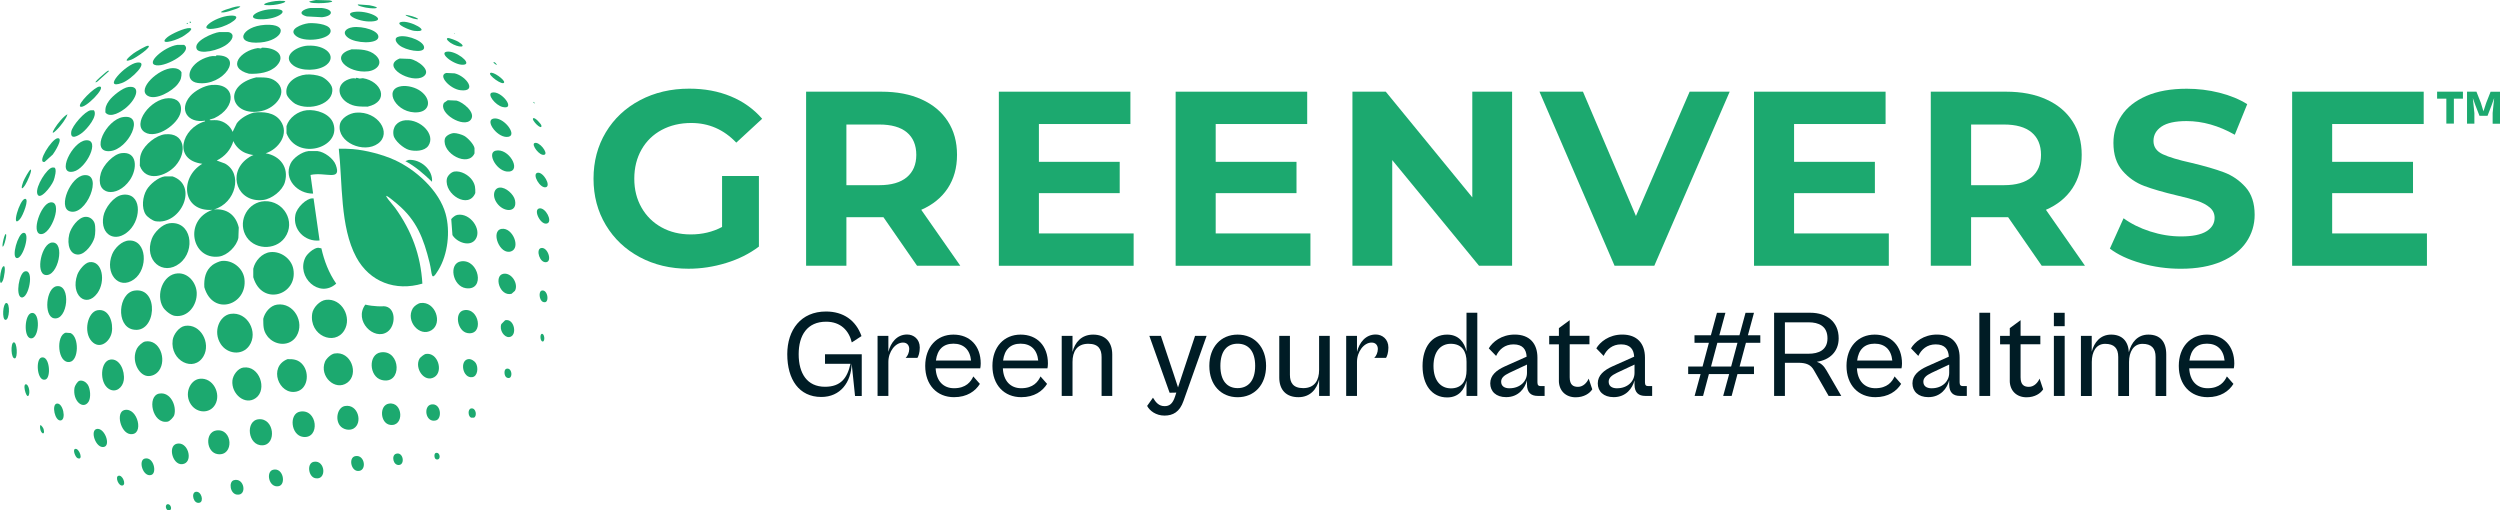 <?xml version="1.0" encoding="UTF-8"?>
<svg id="Calque_1" xmlns="http://www.w3.org/2000/svg" version="1.1" viewBox="0 0 703.51 143.63">
  <!-- Generator: Adobe Illustrator 29.2.0, SVG Export Plug-In . SVG Version: 2.1.0 Build 10)  -->
  <defs>
    <style>
      .st0 {
        fill: #001c25;
      }

      .st1 {
        fill: #1ca96f;
      }
    </style>
  </defs>
  <path class="st1" d="M685.81,25.8v1.97h2.6v7.02h2.12v-7.02h2.55v-1.97h-7.26ZM700.87,25.8l-1.25,3.17-.77,2.36-.72-2.36-1.25-3.17h-2.65v9h2.07v-2.98l-.44-4.23.72,2.02,1.16,2.98h2.26l1.15-2.98.72-2.02-.43,4.19v3.03h2.07v-9h-2.65Z"/>
  <path class="st1" d="M203.2,49.52h10.36v19.87c-2.66,2.01-5.74,3.55-9.24,4.62-3.5,1.07-7.02,1.61-10.57,1.61-5.08,0-9.66-1.09-13.72-3.26-4.06-2.17-7.24-5.18-9.55-9.03-2.31-3.85-3.46-8.2-3.46-13.05s1.15-9.2,3.46-13.05c2.31-3.85,5.52-6.86,9.62-9.03,4.1-2.17,8.72-3.25,13.86-3.25,4.29,0,8.19.72,11.69,2.17,3.5,1.45,6.44,3.55,8.82,6.3l-7.28,6.72c-3.5-3.68-7.72-5.53-12.67-5.53-3.13,0-5.9.66-8.33,1.96-2.43,1.31-4.32,3.15-5.67,5.53-1.35,2.38-2.03,5.11-2.03,8.19s.68,5.74,2.03,8.12c1.35,2.38,3.23,4.23,5.63,5.56,2.4,1.33,5.14,2,8.22,2,3.26,0,6.2-.7,8.82-2.1v-14.34Z"/>
  <path class="st1" d="M255.19,37.24c-1.77-1.47-4.36-2.2-7.77-2.2h-9.24v17.07h9.24c3.41,0,5.99-.75,7.77-2.24,1.77-1.49,2.66-3.59,2.66-6.3s-.89-4.86-2.66-6.33M258.06,74.78l-9.45-13.65h-10.43v13.65h-11.34V25.8h21.2c4.34,0,8.11.72,11.3,2.17,3.2,1.44,5.66,3.5,7.38,6.16,1.73,2.66,2.59,5.81,2.59,9.45s-.88,6.78-2.62,9.41c-1.75,2.64-4.23,4.65-7.45,6.05l10.99,15.74h-12.18Z"/>
  <polygon class="st1" points="319.01 65.69 319.01 74.79 281.08 74.79 281.08 25.8 318.1 25.8 318.1 34.9 292.35 34.9 292.35 45.54 315.09 45.54 315.09 54.35 292.35 54.35 292.35 65.69 319.01 65.69"/>
  <polygon class="st1" points="368.76 65.69 368.76 74.79 330.83 74.79 330.83 25.8 367.85 25.8 367.85 34.9 342.1 34.9 342.1 45.54 364.84 45.54 364.84 54.35 342.1 54.35 342.1 65.69 368.76 65.69"/>
  <polygon class="st1" points="425.51 25.8 425.51 74.78 416.2 74.78 391.78 45.05 391.78 74.78 380.58 74.78 380.58 25.8 389.96 25.8 414.31 55.54 414.31 25.8 425.51 25.8"/>
  <polygon class="st1" points="486.74 25.8 465.53 74.78 454.34 74.78 433.21 25.8 445.45 25.8 460.36 60.79 475.47 25.8 486.74 25.8"/>
  <polygon class="st1" points="531.52 65.69 531.52 74.79 493.59 74.79 493.59 25.8 530.61 25.8 530.61 34.9 504.86 34.9 504.86 45.54 527.6 45.54 527.6 54.35 504.86 54.35 504.86 65.69 531.52 65.69"/>
  <path class="st1" d="M571.69,37.24c-1.77-1.47-4.36-2.2-7.77-2.2h-9.24v17.07h9.24c3.41,0,5.99-.75,7.77-2.24,1.77-1.49,2.66-3.59,2.66-6.3s-.89-4.86-2.66-6.33M574.55,74.78l-9.45-13.65h-10.43v13.65h-11.34V25.8h21.2c4.34,0,8.11.72,11.3,2.17,3.2,1.44,5.66,3.5,7.38,6.16,1.73,2.66,2.59,5.81,2.59,9.45s-.88,6.78-2.62,9.41c-1.75,2.64-4.23,4.65-7.45,6.05l10.99,15.74h-12.18Z"/>
  <path class="st1" d="M602.44,74.05c-3.62-1.05-6.52-2.41-8.71-4.09l3.85-8.54c2.1,1.54,4.6,2.78,7.49,3.71,2.89.93,5.78,1.4,8.68,1.4,3.22,0,5.6-.48,7.14-1.43,1.54-.96,2.31-2.23,2.31-3.81,0-1.17-.46-2.14-1.36-2.9-.91-.77-2.08-1.39-3.5-1.86-1.42-.46-3.35-.98-5.77-1.54-3.73-.88-6.79-1.77-9.17-2.66-2.38-.89-4.42-2.31-6.12-4.27-1.7-1.96-2.55-4.57-2.55-7.84,0-2.85.77-5.42,2.31-7.73,1.54-2.31,3.86-4.14,6.96-5.49,3.1-1.35,6.89-2.03,11.37-2.03,3.12,0,6.18.37,9.17,1.12,2.98.75,5.6,1.82,7.84,3.22l-3.5,8.61c-4.53-2.56-9.05-3.85-13.58-3.85-3.17,0-5.52.52-7.03,1.54-1.52,1.03-2.27,2.38-2.27,4.06s.88,2.93,2.62,3.74,4.42,1.62,8.01,2.41c3.73.89,6.79,1.77,9.17,2.66,2.38.89,4.42,2.29,6.12,4.2,1.7,1.91,2.55,4.5,2.55,7.77,0,2.8-.78,5.35-2.34,7.66-1.56,2.31-3.91,4.14-7.03,5.49-3.13,1.35-6.93,2.03-11.41,2.03-3.87,0-7.62-.52-11.23-1.57"/>
  <polygon class="st1" points="682.95 65.69 682.95 74.79 645.02 74.79 645.02 25.8 682.04 25.8 682.04 34.9 656.28 34.9 656.28 45.54 679.03 45.54 679.03 54.35 656.28 54.35 656.28 65.69 682.95 65.69"/>
  <g>
    <path class="st0" d="M221.54,99.68c0-6.85,3.84-12.02,10.9-12.02,4.89,0,8.42,2.48,9.99,6.92l-2.73,1.78c-.8-3.32-3.11-5.83-7.23-5.83-5.31,0-7.72,3.81-7.72,9.16s2.34,9.15,7.41,9.15c4.51,0,6.29-2.52,7.16-6.46h-7.16v-2.69h10.34v11.74h-1.89l-.94-9.05c-.17,5.21-3.18,9.33-8.56,9.33-6.25,0-9.57-4.93-9.57-12.02Z"/>
    <path class="st0" d="M246.95,111.42v-16.91h3.04v4.51c.66-2.62,2.41-4.89,5.28-4.89,1.82,0,3.56,1.29,3.56,3.67,0,1.43-.38,2.48-.66,2.9h-3.32c.56-.49,1.01-1.54,1.01-2.48s-.52-1.82-1.75-1.82c-2.17,0-4.12,2.55-4.12,5.45v9.57h-3.04Z"/>
    <path class="st0" d="M260.36,102.97c0-5.35,3.28-8.81,7.93-8.81s7.69,3.18,7.69,8.14c0,.52-.07,1.05-.14,1.36h-12.54c.17,3.56,2.17,5.59,5.17,5.59,3.39,0,4.75-1.85,5.42-3.32l1.85,2.1c-1.26,2.03-3.6,3.74-7.27,3.74-4.79,0-8.11-3.42-8.11-8.81ZM263.37,101.46h9.89c-.31-3.11-2.13-4.75-4.96-4.75s-4.54,1.61-4.93,4.75Z"/>
    <path class="st0" d="M279.27,102.97c0-5.35,3.28-8.81,7.93-8.81s7.69,3.18,7.69,8.14c0,.52-.07,1.05-.14,1.36h-12.54c.17,3.56,2.17,5.59,5.17,5.59,3.39,0,4.75-1.85,5.42-3.32l1.85,2.1c-1.26,2.03-3.6,3.74-7.27,3.74-4.79,0-8.11-3.42-8.11-8.81ZM282.27,101.46h9.89c-.31-3.11-2.13-4.75-4.96-4.75s-4.54,1.61-4.93,4.75Z"/>
    <path class="st0" d="M298.77,111.42v-16.91h3.04v4.51c.66-2.62,2.48-4.86,5.8-4.86s5.38,1.99,5.38,5.59v11.67h-3v-10.94c0-2.2-.87-3.74-3.74-3.74-3.25,0-4.44,2.27-4.44,5.1v9.57h-3.04Z"/>
    <path class="st0" d="M322.81,114.22l1.64-2.31c.8,1.36,1.68,2.38,3.28,2.38,1.36,0,2.27-.66,2.94-2.73l.35-1.08-1.89.04-5.7-16h3.25l3.63,10.87,1.19,3.63,1.19-3.63,3.6-10.87h3.25l-6.5,18.31c-1.08,3.11-2.97,4.12-5.35,4.12s-4.16-1.33-4.89-2.73Z"/>
    <path class="st0" d="M340.31,102.97c0-5.35,3.28-8.81,7.97-8.81s8,3.46,8,8.81-3.32,8.81-8,8.81-7.97-3.46-7.97-8.81ZM353.21,102.97c0-4.3-2.03-6.25-4.93-6.25s-4.86,1.96-4.86,6.25,1.99,6.25,4.86,6.25,4.93-1.99,4.93-6.25Z"/>
    <path class="st0" d="M359.99,106.22v-11.71h3v10.97c0,2.17.87,3.74,3.74,3.74,3.28,0,4.47-2.31,4.47-5.1v-9.61h3v16.91h-3v-4.61c-.63,2.66-2.45,4.96-5.83,4.96s-5.38-1.99-5.38-5.56Z"/>
    <path class="st0" d="M378.82,111.42v-16.91h3.04v4.51c.66-2.62,2.41-4.89,5.28-4.89,1.82,0,3.56,1.29,3.56,3.67,0,1.43-.38,2.48-.66,2.9h-3.32c.56-.49,1.01-1.54,1.01-2.48s-.52-1.82-1.75-1.82c-2.17,0-4.12,2.55-4.12,5.45v9.57h-3.04Z"/>
    <path class="st0" d="M400.31,103c0-5.35,2.66-8.84,6.92-8.84,3.25,0,4.86,2.17,5.45,4.75v-10.9h3.04v23.41h-3.04v-4.33c-.59,2.59-2.2,4.75-5.45,4.75-4.26,0-6.92-3.49-6.92-8.84ZM408.25,109.29c3.25,0,4.44-2.27,4.44-5.07v-2.41c0-2.79-1.19-5.07-4.44-5.07-2.66,0-4.86,1.96-4.86,6.25s2.2,6.29,4.86,6.29Z"/>
    <path class="st0" d="M419.36,107.89c0-2.27,1.71-3.7,4.12-4.79l6.12-2.73c-.11-1.99-1.05-3.46-3.7-3.46-2.41,0-4.02,1.4-4.89,3.25l-2.06-2.13c1.01-1.75,3.53-3.88,7.3-3.88,4.16,0,6.39,2.48,6.39,6.5v6.95c0,.8.31,1.05.94,1.05h1.08v2.76h-1.96c-1.75,0-3-.84-3-3.21v-1.19c-.56,2.24-2.38,4.75-5.87,4.75-2.87,0-4.47-1.64-4.47-3.88ZM424.81,109.26c2.87,0,4.89-1.89,4.89-4.33v-2.34l-4.93,2.31c-1.61.77-2.34,1.47-2.34,2.52,0,1.15.8,1.85,2.38,1.85Z"/>
    <path class="st0" d="M438.68,107.09v-10.2h-2.73v-2.38h2.73v-2.17l3.04-2.24v4.4h5.56v2.38h-5.56v9.29c0,2.17,1.01,2.69,2.34,2.69,1.5,0,2.55-1.26,3-2.31l1.01,3.01c-.73,1.15-2.34,2.24-4.68,2.24-2.76,0-4.72-1.82-4.72-4.72Z"/>
    <path class="st0" d="M449.62,107.89c0-2.27,1.71-3.7,4.12-4.79l6.12-2.73c-.11-1.99-1.05-3.46-3.7-3.46-2.41,0-4.02,1.4-4.89,3.25l-2.06-2.13c1.01-1.75,3.53-3.88,7.3-3.88,4.16,0,6.39,2.48,6.39,6.5v6.95c0,.8.31,1.05.94,1.05h1.08v2.76h-1.96c-1.75,0-3-.84-3-3.21v-1.19c-.56,2.24-2.38,4.75-5.87,4.75-2.87,0-4.47-1.64-4.47-3.88ZM455.07,109.26c2.87,0,4.89-1.89,4.89-4.33v-2.34l-4.93,2.31c-1.61.77-2.34,1.47-2.34,2.52,0,1.15.8,1.85,2.38,1.85Z"/>
    <path class="st0" d="M476.87,111.42l1.68-6.15h-3.49v-2.13h4.05l1.78-6.67h-4.05v-2.13h4.61l1.71-6.32h2.38l-1.71,6.32h5.66l1.71-6.32h2.38l-1.71,6.32h3.49v2.13h-4.05l-1.78,6.67h4.05v2.13h-4.65l-1.64,6.15h-2.38l1.68-6.15h-5.7l-1.64,6.15h-2.38ZM481.49,103.14h5.66l1.78-6.67h-5.66l-1.78,6.67Z"/>
    <path class="st0" d="M499.24,111.42v-23.41h10.2c4.58,0,7.97,2.52,7.97,7.2,0,3.74-2.55,6.11-6.15,6.6,1.08.35,1.96,1.08,2.69,2.38l4.19,7.23h-3.56l-4.12-7.2c-.87-1.57-2.13-2.13-4.44-2.13h-3.74v9.33h-3.04ZM502.28,90.7v8.84h6.67c2.79,0,5.31-1.01,5.31-4.33,0-3.5-2.52-4.51-5.31-4.51h-6.67Z"/>
    <path class="st0" d="M519.61,102.97c0-5.35,3.29-8.81,7.93-8.81s7.69,3.18,7.69,8.14c0,.52-.07,1.05-.14,1.36h-12.54c.17,3.56,2.17,5.59,5.17,5.59,3.39,0,4.75-1.85,5.42-3.32l1.85,2.1c-1.26,2.03-3.6,3.74-7.27,3.74-4.79,0-8.11-3.42-8.11-8.81ZM522.61,101.46h9.89c-.31-3.11-2.13-4.75-4.96-4.75s-4.54,1.61-4.93,4.75Z"/>
    <path class="st0" d="M538.17,107.89c0-2.27,1.71-3.7,4.12-4.79l6.12-2.73c-.11-1.99-1.05-3.46-3.7-3.46-2.41,0-4.02,1.4-4.89,3.25l-2.06-2.13c1.01-1.75,3.53-3.88,7.3-3.88,4.16,0,6.39,2.48,6.39,6.5v6.95c0,.8.31,1.05.94,1.05h1.08v2.76h-1.96c-1.75,0-3-.84-3-3.21v-1.19c-.56,2.24-2.38,4.75-5.87,4.75-2.87,0-4.47-1.64-4.47-3.88ZM543.62,109.26c2.87,0,4.89-1.89,4.89-4.33v-2.34l-4.93,2.31c-1.61.77-2.34,1.47-2.34,2.52,0,1.15.8,1.85,2.38,1.85Z"/>
    <path class="st0" d="M557,111.42v-23.41h3.04v23.41h-3.04Z"/>
    <path class="st0" d="M565.56,107.09v-10.2h-2.73v-2.38h2.73v-2.17l3.04-2.24v4.4h5.56v2.38h-5.56v9.29c0,2.17,1.01,2.69,2.34,2.69,1.5,0,2.55-1.26,3-2.31l1.01,3.01c-.73,1.15-2.34,2.24-4.68,2.24-2.76,0-4.72-1.82-4.72-4.72Z"/>
    <path class="st0" d="M577.97,91.79v-3.77h3.04v3.77h-3.04ZM577.97,111.42v-16.91h3.04v16.91h-3.04Z"/>
    <path class="st0" d="M585.58,111.42v-16.91h3.04v4.47c.66-2.59,2.41-4.82,5.45-4.82s4.82,1.78,5,4.96c.66-2.69,2.41-4.96,5.49-4.96,3.32,0,5.03,1.99,5.03,5.56v11.71h-3v-10.97c0-2.48-1.19-3.7-3.7-3.7s-3.77,2.27-3.77,5.1v9.57h-3.04v-10.97c0-2.48-1.15-3.7-3.7-3.7s-3.74,2.27-3.74,5.1v9.57h-3.04Z"/>
    <path class="st0" d="M613.12,102.97c0-5.35,3.29-8.81,7.93-8.81s7.69,3.18,7.69,8.14c0,.52-.07,1.05-.14,1.36h-12.54c.17,3.56,2.17,5.59,5.17,5.59,3.39,0,4.75-1.85,5.42-3.32l1.85,2.1c-1.26,2.03-3.6,3.74-7.27,3.74-4.79,0-8.11-3.42-8.11-8.81ZM616.12,101.46h9.89c-.32-3.11-2.13-4.75-4.96-4.75s-4.54,1.61-4.93,4.75Z"/>
  </g>
  <path class="st1" d="M88.92,0c1.28.04,2.56.08,3.84.11,3.32.65-5.99,1.26-5.7.28l1.86-.39Z"/>
  <path class="st1" d="M78.54.23c4.02-.14.21,1.2-2.71,1.24-3.55.06-.05-1.15,2.71-1.24"/>
  <path class="st1" d="M100.76,1.24c1.05.08,2.11.15,3.16.23,3.68.69,2.04,1.18-.9.68-.25-.04-2.83-.56-2.26-.9"/>
  <path class="st1" d="M66.81,1.8c2.86-.25-2.75,1.62-3.84,1.69-2.8.18,2.77-1.6,3.84-1.69"/>
  <path class="st1" d="M87.34,2.26h3.27c3.34.37,3.33,2.24,0,2.59-1.43-.08-2.86-.15-4.29-.23-3.02-.83-.77-2.16,1.02-2.37"/>
  <path class="st1" d="M76.28,2.59c5.98-.37,2.73,2.56-1.92,2.82-5.83.32-2.7-2.54,1.92-2.82"/>
  <path class="st1" d="M99.52,3.38c3.9-.66,9.22,2.06,5.75,2.59-3.84.59-9.01-2.05-5.75-2.59"/>
  <path class="st1" d="M114.18,4.17c2.93.44,4.99,1.79,2.03,1.02-.23-.06-2.4-.83-2.03-1.02"/>
  <path class="st1" d="M64.78,4.4c4.22-.23-.21,2.82-3.61,3.5-6.8,1.36-.96-3.24,3.61-3.5"/>
  <path class="st1" d="M53.61,6.09c.06.06.11.11.17.17-.15.47-.82-.22-.17-.17"/>
  <path class="st1" d="M112.83,6.2c2.44-.65,9.18,3.06,3.72,2.48-1.22-.13-5.61-1.98-3.72-2.48"/>
  <path class="st1" d="M52.82,6.43c.3.11-.39.58-.28.17.09-.06.19-.11.28-.17"/>
  <path class="st1" d="M86.77,6.54c1.43-.14,5.47.12,6.15,1.64,1.2,2.69-6.63,4.02-9.42,2.09-2.9-2.01,1.69-3.57,3.27-3.72"/>
  <path class="st1" d="M74.59,6.99c7.11-.41,4.86,4.42-1.24,4.96-7.78.69-5.44-4.57,1.24-4.96"/>
  <path class="st1" d="M99.18,7.67c2.89-.4,7.67.97,7.28,2.88-.39,1.88-6.38,1.68-8.52.06-1.87-1.42-.57-2.68,1.24-2.93"/>
  <path class="st1" d="M53.38,7.9c1.62.13-1.76,2.28-2.14,2.48-2.61,1.4-6.69,2.28-4.17.11,1.06-.92,4.95-2.7,6.32-2.59"/>
  <path class="st1" d="M61.73,9.02h2.48c1.42.18,1.92,1.58-.11,3.27-2.45,2.03-8,3.08-8.74,1.52-1.08-2.25,4.75-4.62,6.37-4.79"/>
  <path class="st1" d="M127.83,9.36c.22-.01.23.17.11.23-.04-.08-.08-.15-.11-.23"/>
  <path class="st1" d="M112.38,10.26c2.55-.48,7.37,1.53,6.94,3.33-.35,1.45-5.14.6-6.94-.85-.95-.76-1.77-2.15,0-2.48"/>
  <path class="st1" d="M125.91,10.72c.4-.18,2.59.74,3.05,1.02,2.92,1.8-.04,1.72-2.14.34-.26-.17-1.5-1.08-.9-1.35"/>
  <path class="st1" d="M49.89,12.63h1.92c2.61,1.72-4.8,6.14-7.78,5.75-3.35-.43,2.2-5.26,5.87-5.75"/>
  <path class="st1" d="M41.65,12.86c1.38.14-3.44,3.47-4.74,3.95-2.79,1.02-.28-1.09.68-1.8.57-.42,3.55-2.2,4.06-2.14"/>
  <path class="st1" d="M86.55,12.86c5.12-.33,8.39,2.97,5.3,5.41-2.2,1.74-7.13,1.85-9.36.11-3.29-2.56.81-5.32,4.06-5.53"/>
  <path class="st1" d="M73.69,13.42c3.75-.11,6.95,2.08,4.23,5.02-1.88,2.03-5.21,2.44-7.84,2.31-6.49-1.67-2.41-6.52,2.48-7.22.3.04.6.08.9.11.08-.08.15-.15.23-.23"/>
  <path class="st1" d="M98.95,13.87c2.34,0,4.93,0,6.77,1.69,2.32,2.14.39,4.21-2.14,4.51-5.68.69-11.19-4.36-4.62-6.2"/>
  <path class="st1" d="M125.69,14.55c2.43-.42,7.01,3.1,5.08,3.61-2.4.63-7.51-3.19-5.08-3.61"/>
  <path class="st1" d="M60.94,15.57c7.99-.1,1.94,8.82-5.3,7.78-3.92-.56-2.68-5.29,2.26-7.11,1.78-.65,2.15-.41,2.82-.45.08-.08.15-.15.23-.23"/>
  <path class="st1" d="M112.49,16.47c.98.04,1.96.08,2.93.11,2.11.37,6.21,3.3,3.72,4.96-3.31,2.2-12.19-2.88-6.66-5.08"/>
  <path class="st1" d="M139,17.48c.44-.05,1.65,1.64-.17.17l.17-.17"/>
  <path class="st1" d="M38.61,17.6c3.53-.44-1.54,4.75-4.29,5.75-5.85,2.13,1.03-5.35,4.29-5.75"/>
  <path class="st1" d="M48.65,19.17c.95,0,1.97.27,2.43,1.18.01,1.43-.13,2.1-1.02,3.27-1.53,2.03-6.24,4.73-8.52,3.33-3.09-1.9,3.08-7.75,7.11-7.78"/>
  <path class="st1" d="M30.49,19.85c.06.06.11.11.17.17l-3.33,2.99c-1.95,1.03,2.86-3.16,3.16-3.16"/>
  <path class="st1" d="M125.57,20.53c.79.04,1.58.08,2.37.11,3.39.82,6.48,5.35,1.58,4.74-2.91-.37-6.44-4.18-3.95-4.85"/>
  <path class="st1" d="M137.98,20.53c.75-.5,4.08,1.92,3.89,2.65-.29,1.1-4.7-2.12-3.89-2.65"/>
  <path class="st1" d="M86.1,20.98c1.26-.12,3.12.11,4.29.56,1.16.45,2.93,2.04,3.1,3.33.59,4.38-6.4,6.52-10.43,4.34-.75-.41-2.28-1.93-2.43-2.76-.55-3.13,2.69-5.22,5.47-5.47"/>
  <path class="st1" d="M72.11,21.77c2.02.07,3.8-.2,5.53,1.13,3.68,2.84.13,7.46-4.06,8.35-8.5,1.79-11.27-7.14-1.47-9.48"/>
  <path class="st1" d="M100.31,21.88c.3.08.6.15.9.23.3-.04.6-.08.9-.11,5.21.82,7.71,6.53,1.35,8.01-2.13-.03-3.86.08-5.75-1.13-2.83-1.81-3.05-5.29.34-6.54,1.54-.57,1.93-.22,2.03-.23.08-.08.15-.15.23-.23"/>
  <path class="st1" d="M59.48,23.91c6.95-.63,7.25,6.33.79,9.36-.38.11-.75.23-1.13.34-.68.43,1.11.1,2.03.23,1.88.25,3.6,1.51,4.29,3.27.39-.81.79-1.62,1.18-2.43,1.07-1.44,3.07-2.55,4.79-2.99,2.69-.31,5.79-.08,7.5,2.31,2.61,3.63-.49,7.94-4.17,9.14,4.07.7,6.59,3.98,5.41,8.12-.68,2.4-3.71,4.74-6.15,5.02-7.2.83-10.17-7.35-4.51-11.62,2.34-1.76,2.63-.47-.34-1.58-1.49-.56-2.9-1.91-3.5-3.38-.71,2.42-2.42,4.37-4.68,5.47.77.28,1.54.56,2.31.85,5.09,2.77,3.1,11.16-3.1,12.92,3.64-.33,6.15,1.55,6.99,5.08-.04.98-.08,1.96-.11,2.93-.48,2.33-3.09,4.94-5.47,5.25-7.67.97-9.97-10.21-1.86-13.14-8.55.57-9.27-9.13-2.82-12.97-8.43-1.07-5.83-10.09.79-11.96-.02-.06-.04-.11-.06-.17-4.75.78-7.49-3.04-4.12-6.94,1.29-1.49,3.95-2.92,5.92-3.1"/>
  <path class="st1" d="M112.94,24.25c1.78-.26,4.09.37,5.53,1.47,2.97,2.27,2.5,5.51-.79,5.87-6.04.65-10.1-6.56-4.74-7.33"/>
  <path class="st1" d="M28.01,24.36c2.11.03-4.17,6.43-5.41,5.64-.99-.63,4.11-5.66,5.41-5.64"/>
  <path class="st1" d="M36.13,24.48c3.5-.49,2.49,3.12-.56,5.75-1.31,1.13-4.54,3.2-5.92,1.41-.06-1.4.21-2.12,1.02-3.27.95-1.36,3.84-3.67,5.47-3.89"/>
  <path class="st1" d="M138.43,26.06c2.65-.7,6.88,4.93,3.05,4.06-2.12-.48-4.51-3.67-3.05-4.06"/>
  <path class="st1" d="M47.41,27.63c2.45-.06,3.93,1.41,3.44,3.89-.67,3.41-6.79,7.75-10.1,5.7-3.68-2.29,1.57-9.47,6.66-9.59"/>
  <path class="st1" d="M126.02,28.2c.83.04,1.65.08,2.48.11,1.74.42,5.5,3.38,4,5.36-1.92,2.54-9.29-1.84-7.56-4.74.36-.24.71-.49,1.07-.73"/>
  <path class="st1" d="M150.16,28.65c.8.68,0,.44-.06.17.02-.06.04-.11.06-.17"/>
  <path class="st1" d="M25.52,31.02h.9c1.2,1.63-1.92,5.26-3.27,6.32-1.02.8-3.46,2.27-3.1-.28.23-1.63,3.83-5.79,5.47-6.03"/>
  <path class="st1" d="M86.32,31.02c2.71-.28,6.57.94,7.5,3.78,2.25,6.84-10.23,10.51-13.2,2.71v-2.03c.73-2.4,3.22-4.2,5.7-4.46"/>
  <path class="st1" d="M100.19,31.7c6.16-.48,10.21,5.74,6.2,8.69-4,2.93-11.54-.36-10.77-5.25.31-1.95,2.76-3.3,4.57-3.44"/>
  <path class="st1" d="M18.98,32.15c-.24,1.11-1.84,3.15-2.65,4-3.69,3.89.35-2.77,2.65-4"/>
  <path class="st1" d="M34.66,32.94c6.37-.93,1.51,9.14-3.72,9.59-5.72.49-1.07-8.89,3.72-9.59"/>
  <path class="st1" d="M150.05,33.27c.48-.33,2.25,1.61,2.31,2.09.19,1.51-2.97-1.64-2.31-2.09"/>
  <path class="st1" d="M138.77,33.39c2.8-.7,6.83,4.48,4.4,5.08-2.92.72-6.83-4.47-4.4-5.08"/>
  <path class="st1" d="M114.18,33.84c4.17-.29,8.48,4.01,6.37,7.16-1.06,1.58-3.81,1.65-5.47,1.18-1.48-.41-4.07-2.56-4.34-4.12-.41-2.37,1.1-4.07,3.44-4.23"/>
  <path class="st1" d="M127.72,37.45c.76-.03,2.25.41,2.93.79.96.54,2.69,2.35,2.88,3.44v1.47c-1.73,4.03-9.22.07-8.35-4.06.2-.93,1.69-1.6,2.54-1.64"/>
  <path class="st1" d="M46.5,37.79c5.44-.54,6.3,5.01,2.88,8.85-2.64,2.97-8.31,4.72-10.04,0,.1-1.52-.15-2.09.45-3.61.94-2.37,4.15-4.99,6.71-5.25"/>
  <path class="st1" d="M16.16,38.91c1.87-.29-.85,4.01-1.3,4.57l-2.31,2.09c-2.33.41,1.95-6.4,3.61-6.66"/>
  <path class="st1" d="M24.17,39.48c4.22-.35.1,8.01-3.5,8.8-4.99,1.1-.36-8.48,3.5-8.8"/>
  <path class="st1" d="M150.39,40.27c1.32-.62,4,2.87,2.82,3.27-1.37.47-3.74-2.84-2.82-3.27"/>
  <path class="st1" d="M95.34,41.85c.82-.05,3.41.05,3.95.11,3.67.3,8.38,1.53,11.73,3.05,6.02,2.73,12.58,8.63,14.38,15.17,1.36,4.93.64,11.4-2.03,15.79-2.19,3.6-1.68,1.2-2.48-2.03-1.68-6.8-3.59-11.9-9.08-16.52-4.44-3.74-3.69-2.59-.62,1.07,4.68,6.53,7.17,13.23,7.67,21.32-7.55,2.23-14.85-.45-18.61-7.44-4.6-8.56-3.84-20.96-4.91-30.51"/>
  <path class="st1" d="M139.45,42.41c3.69-.89,7.3,5.49,3.84,5.87-3.33.36-6.46-5.23-3.84-5.87"/>
  <path class="st1" d="M86.77,42.52h2.59c1.92.21,4.46,2.07,5.13,3.89,1.75,4.75-2.92,1.88-7.11,2.82.24,1.75.49,3.5.73,5.25-4.36.08-8.36-4.04-6.37-8.4.75-1.66,3.21-3.35,5.02-3.55"/>
  <path class="st1" d="M34.21,43.09c4.49-.56,4.5,4.46,2.31,7.61-3.56,5.14-9.98,4.27-8.12-2.03.64-2.17,3.49-5.3,5.81-5.58"/>
  <path class="st1" d="M114.97,45c3.3-.27,6.92,2.73,6.6,6.15-2.3-2.18-4.67-4.32-7.5-5.81.3-.11.6-.23.9-.34"/>
  <path class="st1" d="M14.7,47.15h.56c.87.25.1,3.01-.17,3.67-.75,1.84-4.09,5.94-4.62,3.61-.46-2.04,2.73-7.03,4.23-7.28"/>
  <path class="st1" d="M8.61,47.71c.61,0-.99,3.54-1.52,4.34-1.15,1.74-1.21.84-.56-.9.24-.66,1.76-3.44,2.09-3.44"/>
  <path class="st1" d="M127.83,48.28c1.86-.31,4.14.99,5.13,2.54.78,1.22.81,2.1.79,3.5-1.87,4.65-8.74.41-8.01-3.95.15-.9,1.2-1.94,2.09-2.09"/>
  <path class="st1" d="M151.29,48.61c1.6-.28,3.8,3.61,2.37,4.06-1.64.52-4.09-3.76-2.37-4.06"/>
  <path class="st1" d="M23.72,49.29c5.46-.49.51,11.82-4.17,10.15-3.27-1.17.26-9.8,4.17-10.15"/>
  <path class="st1" d="M46.39,49.63h2.14c7.45,2.55,2.4,13.76-4.74,12.63-.81-.13-2.3-1.18-2.76-1.86-1.29-1.88-.89-5.09.23-6.99.93-1.59,3.28-3.53,5.13-3.78"/>
  <path class="st1" d="M140.58,52.79c1.73-.18,4.01,1.91,4.34,3.55.71,3.45-2.83,3.43-4.74,1.24-1.87-2.14-1.28-4.62.39-4.79"/>
  <path class="st1" d="M34.44,54.82c5.37-.77,5.5,6.54,1.92,10.04-3.83,3.74-8.23,1.23-7.27-4,.42-2.32,2.9-5.68,5.36-6.03"/>
  <path class="st1" d="M87.79,55.83h.45c.56,3.95,1.13,7.9,1.69,11.84-4.1.44-7.6-3.01-6.82-7.16.42-2.23,3.17-4.63,4.68-4.68"/>
  <path class="st1" d="M7.03,55.95c1.32-.14-.54,4.69-1.41,5.7-2.63,3.04-.12-5.54,1.41-5.7"/>
  <path class="st1" d="M74.48,56.62c5.31-.2,8.85,5.76,5.7,10.21-2.73,3.85-9.06,3.48-11.17-.79-2.05-4.14.84-9.24,5.47-9.42"/>
  <path class="st1" d="M14.13,56.96c3.74-.63.35,9.23-2.71,8.91-2.73-.29.05-8.47,2.71-8.91"/>
  <path class="st1" d="M151.74,58.65c1.74-.36,3.73,3.46,2.37,4.17-1.81.94-4.21-3.79-2.37-4.17"/>
  <path class="st1" d="M128.73,60.46c3.57-.6,6.91,4.06,5.13,6.82-1.53,2.37-5.33.91-6.54-1.13-.11-1.5-.23-3.01-.34-4.51.44-.48,1.09-1.07,1.75-1.18"/>
  <path class="st1" d="M24.06,61.02c1.14-.07,2.16.7,2.54,1.75.32.91.26,3.1,0,4.06-.46,1.74-2.5,4.64-4.46,4.79-2.42.19-3.37-2.72-2.65-5.7.45-1.86,2.48-4.78,4.57-4.91"/>
  <path class="st1" d="M47.63,62.83c6.19-.84,7.6,7.61,2.93,11.28-4.68,3.68-10.14-.83-7.84-6.94.69-1.82,2.91-4.07,4.91-4.34"/>
  <path class="st1" d="M141.14,64.41c3.11-.5,5.46,5.31,2.71,6.32-3.25,1.19-5.89-5.8-2.71-6.32"/>
  <path class="st1" d="M6.57,65.53c2.12-.3-.06,7.24-1.8,7.11-1.68-.13.27-6.89,1.8-7.11"/>
  <path class="st1" d="M1.61,65.87c.46,0-.31,2.7-.51,3.1-.96,1.92.04-3.1.51-3.1"/>
  <path class="st1" d="M36.35,67.68c5.01-.17,5.43,8.01,1.35,10.94-4.35,3.13-8.28-1.76-6.15-7.05.72-1.79,2.75-3.82,4.79-3.89"/>
  <path class="st1" d="M14.7,68.24c3.74-.17,1.67,9.73-1.92,9.14-2.9-.48-1.08-9,1.92-9.14"/>
  <path class="st1" d="M89.48,69.71c.32.06.64.11.96.17.78,3.53,2.11,6.97,4.17,9.93-4.78,4.3-11.32-1.9-8.69-7.33.51-1.06,2.34-2.67,3.55-2.76"/>
  <path class="st1" d="M152.19,69.82c1.86-.52,3.28,3.63,1.58,3.95-1.89.36-3.03-3.54-1.58-3.95"/>
  <path class="st1" d="M76.06,70.95c2.96-.33,5.96,1.85,6.49,4.79,1.3,7.29-8.85,10.57-11.28,2.26v-2.37c.48-2.22,2.45-4.42,4.79-4.68"/>
  <path class="st1" d="M62.41,73.43c3-.32,5.99,2.01,6.37,5.02.95,7.37-8.88,10.69-11.28,2.37-.14-2.39.3-4.73,2.31-6.26.57-.44,1.9-1.05,2.59-1.13"/>
  <path class="st1" d="M129.75,73.54c5.01-.72,6.91,8.36,1.35,7.56-3.78-.55-4.96-7.04-1.35-7.56"/>
  <path class="st1" d="M25.19,73.77c3.65-.47,4.62,5.42,2.2,8.74-3.18,4.36-7.62.48-5.64-5.19.43-1.24,2.08-3.38,3.44-3.55"/>
  <path class="st1" d="M1.05,74.9c.67-.08.11,3.35-.28,4.12-1.3,2.56-.77-3.99.28-4.12"/>
  <path class="st1" d="M7.03,76.36c2.74-.62,1.05,7.84-1.02,7.33-1.69-.42-.67-6.95,1.02-7.33"/>
  <path class="st1" d="M50,76.93c2.99-.17,5.25,2.64,5.36,5.47.13,3.43-2.42,7.01-6.15,6.49-1.13-.16-2.75-1.47-3.33-2.43-2.12-3.5-.03-9.3,4.12-9.53"/>
  <path class="st1" d="M141.7,77.04c2.3-.37,4.26,2.88,3.21,4.79-.32.28-.64.56-.96.85-3.39.83-5.07-5.19-2.26-5.64"/>
  <path class="st1" d="M15.94,80.54c4.16-.64,3.19,9.83-.79,9.02-2.89-.59-2.2-8.56.79-9.02"/>
  <path class="st1" d="M37.82,81.78c7.11-1.1,6.21,12.39-.45,10.94-4.83-1.05-4.08-10.24.45-10.94"/>
  <path class="st1" d="M152.42,81.78c1.84-.53,2.37,4.08.34,3.16-1.04-.47-1.24-2.9-.34-3.16"/>
  <path class="st1" d="M91.74,84.37c4.46-.5,7.39,4.94,5.13,8.63-2.7,4.43-9.92,1.46-9.02-4.74.25-1.72,2.14-3.7,3.89-3.89"/>
  <path class="st1" d="M1.72,85.27c1.2-.24.99,4.98-.23,4.74-.97-.19-.68-4.55.23-4.74"/>
  <path class="st1" d="M118.35,85.27c4.16-.56,6.31,5.7,3.05,7.67-3.34,2.02-7.33-2.61-5.25-6.15.38-.65,1.45-1.42,2.2-1.52"/>
  <path class="st1" d="M77.97,85.72c4.7-.68,7.84,4.97,5.47,8.85-1.88,3.08-6.18,2.74-8.23,0-1.22-1.64-1.08-2.94-1.13-4.85.42-1.8,1.96-3.73,3.89-4"/>
  <path class="st1" d="M102.79,85.72c2.38.57,5.11.53,5.19.45,3.54.13,3.51,5.51,1.02,7.22-3.75,2.58-9.53-3.13-6.2-7.67"/>
  <path class="st1" d="M27.44,87.3c3.34-.58,4.51,3.68,4,6.26-.51,2.62-3.38,4.92-5.64,2.48-2.4-2.59-1.14-8.26,1.64-8.74"/>
  <path class="st1" d="M130.54,87.3c4.36-.85,5.68,7.2,1.02,6.43-2.89-.48-3.81-5.89-1.02-6.43"/>
  <path class="st1" d="M8.83,88.09c2.67-.56,2.28,7.53-.23,7.11-2.01-.34-1.69-6.71.23-7.11"/>
  <path class="st1" d="M64.89,88.32c4.76-.7,7.89,5.19,5.25,8.97-2,2.86-6.17,2.36-8.01-.45-2.33-3.57-.33-8.06,2.76-8.52"/>
  <path class="st1" d="M142.15,90.12c2.64-.64,3.55,4.49,1.13,4.74-1.39.14-2.85-1.98-2.2-3.67.36-.36.71-.71,1.07-1.07"/>
  <path class="st1" d="M52.03,91.7c4.44-.7,7.35,4.87,5.25,8.52-2.7,4.69-9.45,1.34-8.69-4.51.21-1.58,1.79-3.74,3.44-4"/>
  <path class="st1" d="M18.53,93.62c.45.04.9.08,1.35.11,2.43,1.13,2.3,7.69-.23,8.12-3.49.59-3.99-7.53-1.13-8.23"/>
  <path class="st1" d="M152.42,93.96c.81-.24,1.03,2.06.34,2.14-.74.09-.89-1.98-.34-2.14"/>
  <path class="st1" d="M40.86,96.1c4.04-.73,6.14,5.03,3.89,8.18-.75,1.05-2.04,1.68-3.33,1.52-2.44-.3-4.58-4.43-2.88-7.73.35-.69,1.55-1.84,2.31-1.97"/>
  <path class="st1" d="M3.87,96.33c.95-.12,1.16,4.34.34,4.51-1.16.24-1.28-4.4-.34-4.51"/>
  <path class="st1" d="M107.19,99.15c5.64-.78,6.07,9.25.23,7.78-3.61-.91-3.86-7.28-.23-7.78"/>
  <path class="st1" d="M94.1,99.48c4.69-.82,7.01,5.81,3.61,8.23-3.41,2.43-7.9-1.82-6.26-5.92.36-.89,1.69-2.14,2.65-2.31"/>
  <path class="st1" d="M119.82,99.6c3.43-.54,5.03,5,2.37,6.54-2.82,1.64-5.65-2.59-4.12-5.25.2-.35,1.31-1.23,1.75-1.3"/>
  <path class="st1" d="M11.65,100.61c2.34-.67,2.82,5.7,1.13,6.2-2.37.7-2.84-5.71-1.13-6.2"/>
  <path class="st1" d="M80.91,101.06c1.76-.05,3.18.17,4.34,1.64,1.92,2.43,1.3,6.82-1.86,7.5-4.91,1.06-7.99-6.97-2.48-9.14"/>
  <path class="st1" d="M131.78,101.06c.74-.11,1.68.46,2.09,1.07.81,1.23.57,3.78-.96,4-2.74.4-3.64-4.71-1.13-5.08"/>
  <path class="st1" d="M31.05,101.18c2.61-.37,4.15,3.13,3.78,5.81-.29,2.05-2.24,3.71-4.23,2.43-2.74-1.76-2.36-7.84.45-8.23"/>
  <path class="st1" d="M68.5,103.43c4.51-.66,6.8,6.16,3.5,8.57-3.05,2.22-6.96-1.15-6.6-4.91.15-1.53,1.5-3.43,3.1-3.67"/>
  <path class="st1" d="M142.49,103.77c1.78-.51,1.96,3.39.11,2.48-.77-.38-.88-2.26-.11-2.48"/>
  <path class="st1" d="M56.2,106.59c3.74-.43,6.11,4.21,4.34,7.28-1.5,2.59-5.05,2.46-6.77,0-2.03-2.9-.38-6.95,2.43-7.28"/>
  <path class="st1" d="M22.37,107.15c.88-.22,1.82.35,2.31,1.07.76,1.11.96,3.73.23,4.85-1.52,2.34-4.53-.25-3.95-3.95.08-.53.84-1.83,1.41-1.97"/>
  <path class="st1" d="M7.14,108.17c.7-.31,1.3,1.55,1.07,2.65-.48,2.3-1.9-2.29-1.07-2.65"/>
  <path class="st1" d="M44.81,110.76c3.13-.58,4.97,3.42,4.23,6.03-.17.59-1.25,1.75-1.86,1.86-4.34.81-5.92-7.23-2.37-7.9"/>
  <path class="st1" d="M15.94,113.58c1.77-.39,2.81,4.54,1.13,4.74-1.64.2-2.58-4.42-1.13-4.74"/>
  <path class="st1" d="M109.44,113.58c4-.63,4.41,6.56.34,5.98-2.82-.41-3.13-5.54-.34-5.98"/>
  <path class="st1" d="M121.4,113.81c2.74-.43,3.1,4.06,1.24,4.51-2.97.72-3.58-4.15-1.24-4.51"/>
  <path class="st1" d="M97.04,114.26c3.72-.69,5.13,4.74,2.48,6.32-1.2.71-3.04.29-3.89-.85-1.38-1.84-.6-5.1,1.41-5.47"/>
  <path class="st1" d="M132.57,114.94c1.4-.26,1.75,2.23.79,2.59h-.79c-.86-.31-1.01-2.41,0-2.59"/>
  <path class="st1" d="M35,115.39c3.76-.91,5.69,7.18,1.69,6.77-2.77-.28-4.17-6.17-1.69-6.77"/>
  <path class="st1" d="M84.4,115.84c5.01-.93,5.74,7.71.9,7.11-3.5-.44-4.02-6.53-.9-7.11"/>
  <path class="st1" d="M72.79,117.98c4.42-.4,5.1,7.11,1.13,7.33-4.21.23-4.97-6.98-1.13-7.33"/>
  <path class="st1" d="M11.31,119.67c.29-.21.91.88.96,1.07.61,2.18-1.29,1.17-.96-1.07"/>
  <path class="st1" d="M27.33,120.69c2.14-.25,3.92,4.63,1.92,5.08-2.31.51-4.09-4.82-1.92-5.08"/>
  <path class="st1" d="M60.83,121.14c4.71-.74,5.11,7.28.45,6.66-3.3-.44-3.69-6.15-.45-6.66"/>
  <path class="st1" d="M49.78,124.86c3.1-.67,4.58,4.73,2.03,5.64-3.09,1.1-4.83-5.04-2.03-5.64"/>
  <path class="st1" d="M21.13,126.33c1.16-.36,2.48,3.41.68,2.59-.6-.27-1.43-2.36-.68-2.59"/>
  <path class="st1" d="M122.64,127.46c1.31-.35,1.53,2.2.11,1.8-.6-.17-.69-1.65-.11-1.8"/>
  <path class="st1" d="M111.47,127.68c1.97-.59,2.56,2.91.9,3.16-1.74.26-2.34-2.73-.9-3.16"/>
  <path class="st1" d="M99.97,128.36c2.75-.56,3.41,4.36.68,4.17-1.94-.14-2.58-3.79-.68-4.17"/>
  <path class="st1" d="M40.75,129.04c2.5-.6,3.53,4.12,1.8,4.62-2.32.68-3.76-4.15-1.8-4.62"/>
  <path class="st1" d="M88.35,129.94c3.22-.54,3.68,5.34.34,4.62-1.95-.42-2.43-4.28-.34-4.62"/>
  <path class="st1" d="M76.85,132.19c2.88-.71,3.72,4.18,1.58,4.62-2.79.58-3.71-4.1-1.58-4.62"/>
  <path class="st1" d="M33.31,133.89c1.15-.37,2.25,2.38,1.24,2.71-1.16.38-2.23-2.39-1.24-2.71"/>
  <path class="st1" d="M65.79,135.13c2.97-.86,3.85,4.41.9,4.06-1.98-.23-2.39-3.63-.9-4.06"/>
  <path class="st1" d="M55.08,138.4c1.58-.29,2.35,2.67,1.13,3.05-1.8.55-2.53-2.79-1.13-3.05"/>
  <path class="st1" d="M47.07,141.9c.91-.25,1.5,1.45.68,1.69-1.11.32-1.41-1.49-.68-1.69"/>
</svg>